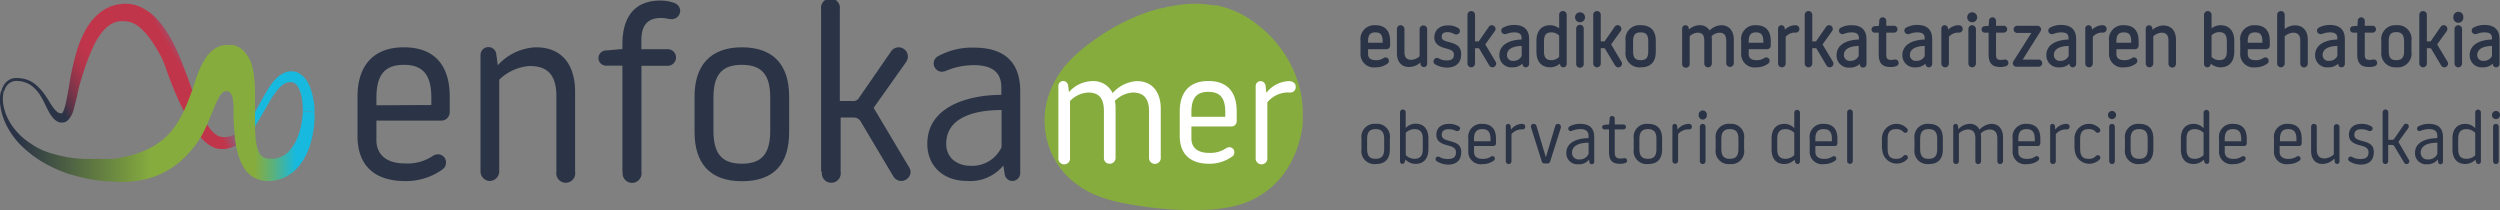 <svg xmlns="http://www.w3.org/2000/svg" xmlns:xlink="http://www.w3.org/1999/xlink" viewBox="0 0 400.62 33.72"><rect x="0" y="0" width="400.62" height="33.72" fill="#808080" stroke="none"/><defs><style>.cls-1,.cls-4{fill:#2b3446;}.cls-2{fill:#86ac3e;}.cls-3{fill:#fff;}.cls-4{stroke:#2b3446;stroke-miterlimit:10;stroke-width:0.3px;}.cls-5{fill:url(#Degradado_sin_nombre_13);}.cls-6{fill:url(#Degradado_sin_nombre_14);}</style><linearGradient id="Degradado_sin_nombre_13" x1="6.44" y1="25.4" x2="43.86" y2="3.8" gradientUnits="userSpaceOnUse"><stop offset="0.16" stop-color="#2b3446"/><stop offset="0.19" stop-color="#563447"/><stop offset="0.23" stop-color="#7c3549"/><stop offset="0.27" stop-color="#9a354a"/><stop offset="0.3" stop-color="#b0354a"/><stop offset="0.34" stop-color="#bd354b"/><stop offset="0.37" stop-color="#c1354b"/><stop offset="0.62" stop-color="#c1354b"/><stop offset="0.76" stop-color="#17b9de"/></linearGradient><linearGradient id="Degradado_sin_nombre_14" y1="18.14" x2="50.41" y2="18.14" gradientUnits="userSpaceOnUse"><stop offset="0.06" stop-color="#2b3446"/><stop offset="0.48" stop-color="#86ac3e"/><stop offset="0.81" stop-color="#86ac3e"/><stop offset="0.87" stop-color="#5ab17e"/><stop offset="0.94" stop-color="#17b9de"/></linearGradient></defs><title>EnfokaMer_Ppal_SuperHorz</title><g id="Capa_2" data-name="Capa 2"><g id="Capa_2-2" data-name="Capa 2"><path class="cls-1" d="M57.29,21.83V15.47c0-4.82,2.43-7.89,7.43-7.89s7.35,3,7.35,7.89V18a1.36,1.36,0,0,1-1.4,1.33H60.32v3.11c0,2,1.22,3.75,4.59,3.75A7.32,7.32,0,0,0,69.34,25a1.49,1.49,0,0,1,.84-.27,1.28,1.28,0,0,1,1.29,1.37,1.33,1.33,0,0,1-.57,1.06,10.07,10.07,0,0,1-6,1.86C59.83,29,57.29,26.34,57.29,21.83Zm11.83-5V15.69c0-3.56-1.22-5.3-4.4-5.3s-4.4,1.74-4.4,5.3v1.18Z"/><path class="cls-1" d="M77,27.52V8.87a1.27,1.27,0,0,1,2.54-.11l.23,1.7a8.69,8.69,0,0,1,6.1-2.88c4.51,0,6.29,3.18,6.29,7.13V27.52a1.52,1.52,0,1,1-3,0V15.43c0-3.57-1.55-4.85-4.28-4.85A7.75,7.75,0,0,0,80,12.77V27.52A1.55,1.55,0,0,1,78.52,29,1.53,1.53,0,0,1,77,27.52Z"/><path class="cls-1" d="M99.74,27.52v-17H97.13a1.2,1.2,0,0,1-1.22-1.22,1.21,1.21,0,0,1,1.14-1.21l2.69-.23V7.09c0-4.44,2-7,6.1-7a6.38,6.38,0,0,1,2.28.41A1.36,1.36,0,0,1,109,1.74a1.36,1.36,0,0,1-1.36,1.33c-.5,0-1-.19-1.71-.19-2.43,0-3.15,1.52-3.15,3.56V7.88H107a1.33,1.33,0,0,1,0,2.66h-4.21v17a1.52,1.52,0,1,1-3,0Z"/><path class="cls-1" d="M111.3,21.15V15.47c0-4.86,2.43-7.89,7.58-7.89s7.58,2.92,7.58,7.89v5.68c0,5-2.31,7.89-7.58,7.89S111.3,26,111.3,21.15Zm12.13-.23V15.69c0-3.56-1.21-5.3-4.55-5.3s-4.55,1.74-4.55,5.3v5.23c0,3.57,1.22,5.31,4.55,5.31S123.43,24.49,123.43,20.92Z"/><path class="cls-1" d="M131.58,27.52v-26a1.52,1.52,0,1,1,3,0V16.19h2a1.08,1.08,0,0,0,1.14-.61l5-7.24a1.48,1.48,0,0,1,2.77.72,1.52,1.52,0,0,1-.34.95L140,17.28l5.61,9.41a1.58,1.58,0,0,1,.31.87A1.51,1.51,0,0,1,144.43,29a1.48,1.48,0,0,1-1.29-.76L138,19.6a1.29,1.29,0,0,0-1.29-.76h-2v8.68a1.52,1.52,0,1,1-3,0Z"/><path class="cls-1" d="M148.6,23.05c0-6.14,6.86-7.85,11.86-7.85V14c0-2-1-3.56-4.4-3.56a11.6,11.6,0,0,0-4.47.91,2.13,2.13,0,0,1-.64.15,1.35,1.35,0,0,1-1.33-1.33A1.32,1.32,0,0,1,150.34,9a11.28,11.28,0,0,1,5.72-1.37c5.08,0,7.43,2.5,7.43,7V27.78A1.27,1.27,0,0,1,162.21,29,1.25,1.25,0,0,1,161,27.9l-.22-1.37A6.88,6.88,0,0,1,155,29C151,29,148.6,26.46,148.6,23.05Zm11.9.53V17.63c-4.09,0-8.87,1.06-8.87,5.42,0,2.27,1.78,3.52,3.9,3.52A5.2,5.2,0,0,0,160.5,23.58Z"/><path class="cls-2" d="M186.21,33.44a63.77,63.77,0,0,1-6.77-1c-.56-.13-1.13-.26-1.7-.43s-1.13-.35-1.69-.57a15.29,15.29,0,0,1-1.66-.74,13.83,13.83,0,0,1-1.6-1,12.85,12.85,0,0,1-1.48-1.19,12.6,12.6,0,0,1-3.16-4.83,12.87,12.87,0,0,1-.74-3.82,12.67,12.67,0,0,1,.06-2,13.16,13.16,0,0,1,.37-1.91,14.75,14.75,0,0,1,3.78-6.43,23.7,23.7,0,0,1,2.69-2.35c.93-.71,1.89-1.37,2.88-2a32.45,32.45,0,0,1,6.23-3.06c.55-.19,1.11-.38,1.67-.54l.84-.24.22,0,.23-.06.44-.1.42-.1.43-.08.44-.08.43-.07L189,.77l.45-.05.9-.08A17.38,17.38,0,0,1,194,.78l.46.07.24,0,.24,0,.41.09.51.13.42.12.23.08.23.07c.3.1.59.21.89.33a15.77,15.77,0,0,1,1.71.82l.82.49.77.53a20.19,20.19,0,0,1,2.83,2.48,18.53,18.53,0,0,1,4,6.46,16.4,16.4,0,0,1,.9,3.78,15.93,15.93,0,0,1,.11,1.95c0,.33,0,.65,0,1,0,.17,0,.32,0,.49l-.05.52-.14.91c-.06.31-.14.64-.21.95,0,.16-.08.32-.12.48l-.13.47-.07.24-.08.22-.16.45c0,.15-.1.29-.17.46s-.06.16-.09.23l-.1.22c-.13.3-.26.59-.4.88a14.22,14.22,0,0,1-1,1.68,12.89,12.89,0,0,1-2.63,2.88,13.85,13.85,0,0,1-3.27,2,16.93,16.93,0,0,1-3.53,1c-.59.11-1.18.19-1.77.25s-1.17.09-1.75.11A51.92,51.92,0,0,1,186.21,33.44Z"/><path class="cls-3" d="M169.6,25.3V13.78a.79.79,0,0,1,.77-.8.8.8,0,0,1,.79.71l.14,1.07A5.08,5.08,0,0,1,175,13a3.4,3.4,0,0,1,3.3,1.92A5.58,5.58,0,0,1,182.17,13c2.69,0,3.84,2,3.84,4.41V25.3a.94.94,0,0,1-1.88.05V17.83c0-2.2-1-3-2.59-3a4.37,4.37,0,0,0-2.88,1.34,6.67,6.67,0,0,1,.11,1.22V25.3a.94.94,0,0,1-.93.94.9.9,0,0,1-.94-.89V17.83c0-2.2-.87-3-2.55-3a4.32,4.32,0,0,0-2.88,1.36V25.3a.94.94,0,1,1-1.87,0Z"/><path class="cls-3" d="M189.05,21.79V17.85c0-3,1.5-4.87,4.59-4.87s4.54,1.83,4.54,4.87v1.6a.85.85,0,0,1-.87.82h-6.39v1.92c0,1.26.75,2.31,2.83,2.31a4.51,4.51,0,0,0,2.74-.75,1,1,0,0,1,.52-.16.79.79,0,0,1,.79.84.8.8,0,0,1-.35.66,6.23,6.23,0,0,1-3.7,1.15C190.62,26.24,189.05,24.57,189.05,21.79Zm7.3-3.07V18c0-2.21-.75-3.28-2.71-3.28s-2.72,1.07-2.72,3.28v.72Z"/><path class="cls-3" d="M201.22,25.3V13.76A.79.79,0,0,1,202,13a.82.82,0,0,1,.8.71l.14,1.17A4.72,4.72,0,0,1,206.54,13c.6,0,1.1.31,1.1.92a.87.87,0,0,1-.87.91,4.31,4.31,0,0,0-3.68,1.57V25.3a.94.94,0,1,1-1.87,0Z"/><path class="cls-4" d="M218.17,8.47V6.56a2.08,2.08,0,0,1,2.23-2.37c1.53,0,2.21.89,2.21,2.37v.77a.41.41,0,0,1-.42.4h-3.11v.94c0,.61.36,1.12,1.37,1.12a2.23,2.23,0,0,0,1.34-.36.41.41,0,0,1,.25-.08.38.38,0,0,1,.38.41.39.39,0,0,1-.17.32,3,3,0,0,1-1.8.56A2,2,0,0,1,218.17,8.47ZM221.72,7V6.63c0-1.07-.37-1.59-1.32-1.59s-1.32.52-1.32,1.59V7Z"/><path class="cls-4" d="M224,8.49V4.62a.45.45,0,0,1,.45-.43.47.47,0,0,1,.46.46V8.28c0,1.07.47,1.46,1.29,1.46a2.34,2.34,0,0,0,1.44-.66V4.62a.46.46,0,0,1,.91,0v5.6a.38.38,0,0,1-.76,0l-.07-.51a2.62,2.62,0,0,1-1.83.87C224.56,10.64,224,9.68,224,8.49Z"/><path class="cls-4" d="M230.07,10.19a.41.41,0,0,1,.19-.76.71.71,0,0,1,.31.1,2.42,2.42,0,0,0,1.29.3c1,0,1.27-.46,1.27-1.1s-.5-.87-1.27-1.08S230,7.14,230,6s.85-1.78,2-1.78a2.9,2.9,0,0,1,1.56.38.39.39,0,0,1,.24.36.4.4,0,0,1-.41.4.54.54,0,0,1-.19,0A2.59,2.59,0,0,0,232,5c-.66,0-1.12.23-1.12.9s.6.8,1.32,1c1,.27,1.8.55,1.8,1.78s-.7,2-2.13,2A3.65,3.65,0,0,1,230.07,10.19Z"/><path class="cls-4" d="M235.31,10.18V2.37a.45.45,0,0,1,.45-.45.46.46,0,0,1,.46.45V6.78h.61a.32.32,0,0,0,.34-.19l1.51-2.17a.44.44,0,0,1,.38-.23.46.46,0,0,1,.45.45.44.44,0,0,1-.11.28l-1.57,2.19,1.69,2.82a.45.45,0,0,1,.09.26.46.46,0,0,1-.45.45.44.44,0,0,1-.38-.23L237.22,7.8a.39.39,0,0,0-.39-.23h-.61v2.61a.47.47,0,0,1-.46.46A.46.46,0,0,1,235.31,10.18Z"/><path class="cls-4" d="M240.42,8.84c0-1.85,2.06-2.36,3.56-2.36V6.1c0-.61-.31-1.06-1.32-1.06a3.48,3.48,0,0,0-1.34.27.71.71,0,0,1-.2,0,.41.41,0,0,1-.4-.4.4.4,0,0,1,.22-.35,3.48,3.48,0,0,1,1.72-.41c1.52,0,2.23.75,2.23,2.11v4a.39.39,0,0,1-.39.38.37.37,0,0,1-.37-.35l-.07-.41a2.06,2.06,0,0,1-1.71.76A1.76,1.76,0,0,1,240.42,8.84ZM244,9V7.21c-1.23,0-2.66.32-2.66,1.63A1.06,1.06,0,0,0,242.5,9.9,1.56,1.56,0,0,0,244,9Z"/><path class="cls-4" d="M246.36,8.27V6.56c0-1.49.71-2.37,2.07-2.37a2.21,2.21,0,0,1,1.57.7V2.35a.43.43,0,0,1,.45-.43.45.45,0,0,1,.46.43v7.91a.39.39,0,0,1-.38.38.38.38,0,0,1-.38-.3l-.13-.4a2.26,2.26,0,0,1-1.59.7C247.07,10.64,246.36,9.76,246.36,8.27Zm3.64.92V5.64a1.93,1.93,0,0,0-1.37-.6c-1,0-1.36.52-1.36,1.59V8.2c0,1.07.37,1.59,1.36,1.59A1.93,1.93,0,0,0,250,9.19Z"/><path class="cls-4" d="M252.55,2.77a.65.65,0,1,1,.65.65A.64.64,0,0,1,252.55,2.77Zm.18,7.41V4.65a.46.46,0,1,1,.91,0v5.53a.46.46,0,1,1-.91,0Z"/><path class="cls-4" d="M255.46,10.18V2.37a.46.46,0,0,1,.46-.45.45.45,0,0,1,.45.45V6.78H257a.32.32,0,0,0,.34-.19l1.5-2.17a.44.44,0,0,1,.83.22.43.43,0,0,1-.1.28L258,7.11l1.68,2.82a.44.44,0,0,1-.35.71.46.46,0,0,1-.39-.23L257.37,7.8a.38.38,0,0,0-.38-.23h-.62v2.61a.46.46,0,0,1-.45.46A.47.47,0,0,1,255.46,10.18Z"/><path class="cls-4" d="M260.64,8.27V6.56a2.09,2.09,0,0,1,2.28-2.37c1.58,0,2.27.88,2.27,2.37V8.27c0,1.49-.69,2.37-2.27,2.37A2.1,2.1,0,0,1,260.64,8.27Zm3.64-.07V6.63c0-1.07-.36-1.59-1.36-1.59s-1.37.52-1.37,1.59V8.2c0,1.07.36,1.59,1.37,1.59S264.28,9.27,264.28,8.2Z"/><path class="cls-4" d="M269.71,10.18V4.58a.38.38,0,0,1,.38-.39.39.39,0,0,1,.38.34l.07.53a2.44,2.44,0,0,1,1.79-.87,1.64,1.64,0,0,1,1.6.94,2.69,2.69,0,0,1,1.89-.94c1.31,0,1.87,1,1.87,2.14v3.85a.46.46,0,0,1-.91,0V6.55c0-1.07-.49-1.46-1.26-1.46a2.1,2.1,0,0,0-1.4.65,3.7,3.7,0,0,1,.05.59v3.85a.46.46,0,0,1-.45.46.45.45,0,0,1-.46-.44V6.55c0-1.07-.42-1.46-1.24-1.46a2.09,2.09,0,0,0-1.4.66v4.43a.46.46,0,1,1-.91,0Z"/><path class="cls-4" d="M279.17,8.47V6.56a2.08,2.08,0,0,1,2.23-2.37c1.54,0,2.21.89,2.21,2.37v.77a.41.41,0,0,1-.42.4h-3.11v.94c0,.61.36,1.12,1.38,1.12a2.21,2.21,0,0,0,1.33-.36.41.41,0,0,1,.25-.08.38.38,0,0,1,.38.41.39.39,0,0,1-.17.32,3,3,0,0,1-1.79.56A2,2,0,0,1,279.17,8.47ZM282.72,7V6.63c0-1.07-.37-1.59-1.32-1.59s-1.32.52-1.32,1.59V7Z"/><path class="cls-4" d="M285.08,10.18V4.57a.39.39,0,0,1,.38-.38.4.4,0,0,1,.39.34l.07.57a2.29,2.29,0,0,1,1.75-.91c.3,0,.53.15.53.45a.43.43,0,0,1-.42.44,2.09,2.09,0,0,0-1.78.76v4.34a.46.46,0,1,1-.92,0Z"/><path class="cls-4" d="M289.35,10.18V2.37a.46.46,0,0,1,.46-.45.45.45,0,0,1,.45.45V6.78h.62a.32.32,0,0,0,.34-.19l1.5-2.17a.44.44,0,0,1,.83.22.43.43,0,0,1-.1.28l-1.57,2.19,1.69,2.82a.54.54,0,0,1,.09.26.46.46,0,0,1-.45.45.47.47,0,0,1-.39-.23L291.27,7.8a.4.4,0,0,0-.39-.23h-.62v2.61a.46.46,0,0,1-.45.46A.47.47,0,0,1,289.35,10.18Z"/><path class="cls-4" d="M294.46,8.84c0-1.85,2.06-2.36,3.57-2.36V6.1c0-.61-.31-1.06-1.32-1.06a3.53,3.53,0,0,0-1.35.27.58.58,0,0,1-.19,0A.4.4,0,0,1,295,4.6a3.45,3.45,0,0,1,1.72-.41c1.52,0,2.23.75,2.23,2.11v4a.39.39,0,0,1-.39.38.38.38,0,0,1-.38-.35l-.06-.41a2.06,2.06,0,0,1-1.71.76A1.77,1.77,0,0,1,294.46,8.84ZM298,9V7.21c-1.23,0-2.67.32-2.67,1.63a1.07,1.07,0,0,0,1.18,1.06A1.57,1.57,0,0,0,298,9Z"/><path class="cls-4" d="M301.21,8.63V5.08h-.78a.35.35,0,0,1-.37-.36.36.36,0,0,1,.36-.37l.82-.07.06-.94c0-.25.16-.41.41-.41a.41.41,0,0,1,.41.44v.91h1.4a.4.4,0,0,1,0,.8h-1.4V8.75c0,.67.2,1,.95,1a6.37,6.37,0,0,0,.64-.07.39.39,0,0,1,.39.4.37.37,0,0,1-.24.36,2.26,2.26,0,0,1-.91.15C301.65,10.58,301.21,10,301.21,8.63Z"/><path class="cls-4" d="M305,8.84c0-1.85,2.06-2.36,3.57-2.36V6.1c0-.61-.31-1.06-1.32-1.06a3.53,3.53,0,0,0-1.35.27.58.58,0,0,1-.19,0,.4.4,0,0,1-.18-.75,3.45,3.45,0,0,1,1.72-.41c1.52,0,2.23.75,2.23,2.11v4a.39.39,0,0,1-.39.38.37.37,0,0,1-.37-.35l-.07-.41a2.06,2.06,0,0,1-1.71.76A1.77,1.77,0,0,1,305,8.84Zm3.58.16V7.21c-1.23,0-2.67.32-2.67,1.63A1.07,1.07,0,0,0,307.1,9.9,1.56,1.56,0,0,0,308.59,9Z"/><path class="cls-4" d="M311.25,10.18V4.57a.38.38,0,0,1,.38-.38.39.39,0,0,1,.38.34l.07.57a2.31,2.31,0,0,1,1.75-.91c.3,0,.54.15.54.45a.43.43,0,0,1-.42.44,2.09,2.09,0,0,0-1.79.76v4.34a.46.46,0,0,1-.45.46A.47.47,0,0,1,311.25,10.18Z"/><path class="cls-4" d="M315.39,2.77a.65.65,0,1,1,.65.65A.64.64,0,0,1,315.39,2.77Zm.19,7.41V4.65a.46.46,0,0,1,.45-.46.47.47,0,0,1,.46.46v5.53a.47.47,0,0,1-.46.46A.46.46,0,0,1,315.58,10.18Z"/><path class="cls-4" d="M318.82,8.63V5.08H318a.37.37,0,0,1,0-.73l.82-.07.07-.94a.39.39,0,0,1,.41-.41.41.41,0,0,1,.41.44v.91h1.4a.4.4,0,0,1,.39.4.41.41,0,0,1-.39.4h-1.4V8.75c0,.67.19,1,.94,1a5.7,5.7,0,0,0,.64-.07.39.39,0,0,1,.4.4.37.37,0,0,1-.24.36,2.29,2.29,0,0,1-.91.15C319.25,10.58,318.82,10,318.82,8.63Z"/><path class="cls-4" d="M322.7,10.12a.43.43,0,0,1,.09-.26l3-4.73h-2.56a.43.43,0,0,1-.4-.43.43.43,0,0,1,.4-.42h3.3a.43.43,0,0,1,.4.42.43.43,0,0,1-.07.23l-3,4.77h2.83a.42.42,0,0,1,0,.84h-3.53A.42.42,0,0,1,322.7,10.12Z"/><path class="cls-4" d="M328.07,8.84c0-1.85,2.06-2.36,3.56-2.36V6.1c0-.61-.3-1.06-1.32-1.06a3.52,3.52,0,0,0-1.34.27.72.72,0,0,1-.19,0,.4.4,0,0,1-.4-.4.41.41,0,0,1,.21-.35,3.48,3.48,0,0,1,1.72-.41c1.53,0,2.24.75,2.24,2.11v4a.4.4,0,0,1-.39.38.38.38,0,0,1-.38-.35l-.07-.41a2,2,0,0,1-1.7.76A1.77,1.77,0,0,1,328.07,8.84Zm3.58.16V7.21c-1.23,0-2.67.32-2.67,1.63a1.07,1.07,0,0,0,1.18,1.06A1.57,1.57,0,0,0,331.65,9Z"/><path class="cls-4" d="M334.31,10.18V4.57a.38.38,0,0,1,.37-.38.39.39,0,0,1,.39.34l.07.57a2.31,2.31,0,0,1,1.75-.91c.3,0,.54.15.54.45a.43.43,0,0,1-.42.44,2.09,2.09,0,0,0-1.79.76v4.34a.47.47,0,0,1-.46.46A.46.46,0,0,1,334.31,10.18Z"/><path class="cls-4" d="M338.12,8.47V6.56a2.08,2.08,0,0,1,2.23-2.37c1.54,0,2.21.89,2.21,2.37v.77a.41.41,0,0,1-.42.4H339v.94c0,.61.37,1.12,1.38,1.12a2.17,2.17,0,0,0,1.33-.36.41.41,0,0,1,.25-.08.38.38,0,0,1,.39.41.41.41,0,0,1-.17.32,3,3,0,0,1-1.8.56A2,2,0,0,1,338.12,8.47ZM341.67,7V6.63c0-1.07-.36-1.59-1.32-1.59S339,5.56,339,6.63V7Z"/><path class="cls-4" d="M344,10.18V4.58a.38.38,0,0,1,.76,0l.07.52a2.58,2.58,0,0,1,1.83-.87c1.36,0,1.89,1,1.89,2.14v3.85a.46.46,0,0,1-.45.46.47.47,0,0,1-.46-.46V6.55c0-1.07-.47-1.46-1.28-1.46a2.37,2.37,0,0,0-1.45.66v4.43a.47.47,0,0,1-.46.46A.46.46,0,0,1,344,10.18Z"/><path class="cls-4" d="M353.34,10.26V2.37a.45.45,0,0,1,.45-.45.46.46,0,0,1,.46.45V4.89a2.19,2.19,0,0,1,1.57-.7c1.35,0,2.07.88,2.07,2.37V8.27c0,1.49-.72,2.37-2.07,2.37a2.22,2.22,0,0,1-1.59-.7l-.14.4a.39.39,0,0,1-.38.3A.38.38,0,0,1,353.34,10.26ZM357,8.2V6.63C357,5.56,356.6,5,355.61,5a1.93,1.93,0,0,0-1.36.6V9.19a1.93,1.93,0,0,0,1.36.6C356.6,9.79,357,9.27,357,8.2Z"/><path class="cls-4" d="M359.14,8.47V6.56a2.08,2.08,0,0,1,2.23-2.37c1.54,0,2.21.89,2.21,2.37v.77a.41.41,0,0,1-.42.4h-3.11v.94c0,.61.37,1.12,1.38,1.12a2.17,2.17,0,0,0,1.33-.36.41.41,0,0,1,.25-.08.38.38,0,0,1,.39.41.41.41,0,0,1-.17.32,3,3,0,0,1-1.8.56A2,2,0,0,1,359.14,8.47ZM362.69,7V6.63c0-1.07-.36-1.59-1.32-1.59s-1.32.52-1.32,1.59V7Z"/><path class="cls-4" d="M365.06,10.18V2.37a.45.45,0,0,1,.45-.45.46.46,0,0,1,.46.45V5a2.53,2.53,0,0,1,1.79-.79c1.36,0,1.91,1,1.91,2.14v3.85a.47.47,0,0,1-.46.46.46.46,0,0,1-.45-.46V6.55c0-1.07-.48-1.46-1.31-1.46a2.37,2.37,0,0,0-1.48.66v4.42a.47.47,0,0,1-.46.47A.46.46,0,0,1,365.06,10.18Z"/><path class="cls-4" d="M371.14,8.84c0-1.85,2.06-2.36,3.56-2.36V6.1c0-.61-.31-1.06-1.32-1.06a3.48,3.48,0,0,0-1.34.27.71.71,0,0,1-.2,0,.41.41,0,0,1-.4-.4.4.4,0,0,1,.22-.35,3.48,3.48,0,0,1,1.72-.41c1.52,0,2.23.75,2.23,2.11v4a.39.39,0,0,1-.39.38.37.37,0,0,1-.37-.35l-.07-.41a2.06,2.06,0,0,1-1.71.76A1.76,1.76,0,0,1,371.14,8.84Zm3.57.16V7.21c-1.23,0-2.66.32-2.66,1.63a1.06,1.06,0,0,0,1.17,1.06A1.56,1.56,0,0,0,374.71,9Z"/><path class="cls-4" d="M377.89,8.63V5.08h-.79a.35.35,0,0,1-.36-.36.35.35,0,0,1,.35-.37l.82-.07.07-.94a.39.39,0,0,1,.41-.41.41.41,0,0,1,.41.44v.91h1.4a.4.4,0,0,1,0,.8h-1.4V8.75c0,.67.19,1,.94,1a5.7,5.7,0,0,0,.64-.07.39.39,0,0,1,.4.4.38.38,0,0,1-.24.36,2.32,2.32,0,0,1-.91.15C378.32,10.58,377.89,10,377.89,8.63Z"/><path class="cls-4" d="M381.75,8.27V6.56A2.09,2.09,0,0,1,384,4.19a2.07,2.07,0,0,1,2.28,2.37V8.27A2.07,2.07,0,0,1,384,10.64,2.1,2.1,0,0,1,381.75,8.27Zm3.65-.07V6.63C385.4,5.56,385,5,384,5s-1.36.52-1.36,1.59V8.2c0,1.07.36,1.59,1.36,1.59S385.4,9.27,385.4,8.2Z"/><path class="cls-4" d="M387.84,10.18V2.37a.46.46,0,0,1,.46-.45.45.45,0,0,1,.45.45V6.78h.62a.32.32,0,0,0,.34-.19l1.5-2.17a.44.44,0,0,1,.83.22.43.43,0,0,1-.1.28l-1.57,2.19,1.69,2.82a.54.54,0,0,1,.09.26.46.46,0,0,1-.45.45.44.44,0,0,1-.38-.23L389.76,7.8a.39.39,0,0,0-.39-.23h-.62v2.61a.46.46,0,0,1-.45.46A.47.47,0,0,1,387.84,10.18Z"/><path class="cls-4" d="M393.3,2.77a.65.65,0,1,1,1.29,0,.65.65,0,1,1-1.29,0Zm.18,7.41V4.65a.46.46,0,0,1,.45-.46.47.47,0,0,1,.46.46v5.53a.47.47,0,0,1-.46.46A.46.46,0,0,1,393.48,10.18Z"/><path class="cls-4" d="M395.91,8.84c0-1.85,2.06-2.36,3.57-2.36V6.1c0-.61-.31-1.06-1.32-1.06a3.53,3.53,0,0,0-1.35.27.65.65,0,0,1-.19,0,.4.4,0,0,1-.18-.75,3.42,3.42,0,0,1,1.72-.41c1.52,0,2.23.75,2.23,2.11v4a.39.39,0,0,1-.39.38.38.38,0,0,1-.38-.35l-.06-.41a2.06,2.06,0,0,1-1.71.76A1.77,1.77,0,0,1,395.91,8.84Zm3.58.16V7.21c-1.23,0-2.67.32-2.67,1.63A1.07,1.07,0,0,0,398,9.9,1.57,1.57,0,0,0,399.49,9Z"/><path class="cls-1" d="M218.17,23.92v-1.7a2.09,2.09,0,0,1,2.27-2.37,2.06,2.06,0,0,1,2.28,2.37v1.7c0,1.5-.69,2.37-2.28,2.37A2.09,2.09,0,0,1,218.17,23.92Zm3.64-.06V22.29c0-1.07-.36-1.6-1.37-1.6s-1.36.53-1.36,1.6v1.57c0,1.07.36,1.59,1.36,1.59S221.81,24.93,221.81,23.86Z"/><path class="cls-1" d="M224.35,25.92V18a.46.46,0,0,1,.45-.46.47.47,0,0,1,.46.46v2.51a2.16,2.16,0,0,1,1.57-.69c1.35,0,2.07.88,2.07,2.37v1.7c0,1.5-.72,2.37-2.07,2.37a2.26,2.26,0,0,1-1.6-.69l-.13.4a.39.39,0,0,1-.38.29A.38.38,0,0,1,224.35,25.92ZM228,23.86V22.29c0-1.07-.38-1.6-1.37-1.6a2,2,0,0,0-1.36.6v3.56a2,2,0,0,0,1.36.6C227.61,25.45,228,24.93,228,23.86Z"/><path class="cls-1" d="M230.25,25.85a.42.42,0,0,1-.2-.35.4.4,0,0,1,.4-.41.6.6,0,0,1,.3.1,2.51,2.51,0,0,0,1.29.29c1,0,1.28-.45,1.28-1.09s-.5-.88-1.28-1.08-1.87-.51-1.87-1.69.86-1.77,2-1.77a2.93,2.93,0,0,1,1.56.38.38.38,0,0,1,.24.36.41.41,0,0,1-.41.4.42.42,0,0,1-.2,0,2.67,2.67,0,0,0-1.19-.28c-.66,0-1.13.23-1.13.9s.6.79,1.32,1c1,.27,1.8.54,1.8,1.77s-.69,2-2.13,2A3.67,3.67,0,0,1,230.25,25.85Z"/><path class="cls-1" d="M235.29,24.13V22.22a2.09,2.09,0,0,1,2.24-2.37c1.53,0,2.2.89,2.2,2.37V23a.41.41,0,0,1-.42.4h-3.1v.93c0,.62.36,1.13,1.37,1.13a2.24,2.24,0,0,0,1.33-.36.43.43,0,0,1,.25-.08.38.38,0,0,1,.39.41.4.4,0,0,1-.17.31,3,3,0,0,1-1.8.56A2,2,0,0,1,235.29,24.13Zm3.56-1.49v-.35c0-1.07-.37-1.6-1.32-1.6s-1.32.53-1.32,1.6v.35Z"/><path class="cls-1" d="M241.3,25.84V20.23a.39.39,0,0,1,.38-.38.41.41,0,0,1,.39.34l.07.57a2.26,2.26,0,0,1,1.75-.91c.29,0,.53.15.53.44a.43.43,0,0,1-.42.45,2.11,2.11,0,0,0-1.79.76v4.34a.45.45,0,0,1-.45.45A.46.46,0,0,1,241.3,25.84Z"/><path class="cls-1" d="M247.07,25.88l-1.7-5.38a.59.59,0,0,1-.05-.22.44.44,0,0,1,.45-.43.46.46,0,0,1,.46.38l1.47,4.9h.05l1.46-4.9a.47.47,0,0,1,.47-.38.44.44,0,0,1,.44.43.85.85,0,0,1,0,.22l-1.71,5.38a.45.45,0,0,1-.43.32h-.43A.47.47,0,0,1,247.07,25.88Z"/><path class="cls-1" d="M251,24.49c0-1.84,2.06-2.35,3.56-2.35v-.38c0-.61-.3-1.07-1.32-1.07a3.72,3.72,0,0,0-1.34.27.49.49,0,0,1-.19.05.4.4,0,0,1-.4-.4.39.39,0,0,1,.21-.35,3.37,3.37,0,0,1,1.72-.41c1.53,0,2.23.75,2.23,2.1v4a.38.38,0,0,1-.38.37.37.37,0,0,1-.38-.34l-.07-.41a2,2,0,0,1-1.7.75A1.76,1.76,0,0,1,251,24.49Zm3.57.16V22.87c-1.23,0-2.66.31-2.66,1.62a1.06,1.06,0,0,0,1.17,1.06A1.55,1.55,0,0,0,254.57,24.65Z"/><path class="cls-1" d="M257.84,24.29V20.74h-.79a.37.37,0,0,1,0-.73l.82-.07.07-.94a.39.39,0,0,1,.41-.41.41.41,0,0,1,.41.44v.91h1.4a.39.39,0,0,1,.39.4.4.4,0,0,1-.39.4h-1.4V24.4c0,.67.19,1,.95,1,.37,0,.46-.06.63-.06a.39.39,0,0,1,.4.39.37.37,0,0,1-.24.37,2.48,2.48,0,0,1-.91.15C258.27,26.24,257.84,25.64,257.84,24.29Z"/><path class="cls-1" d="M261.8,23.92v-1.7a2.09,2.09,0,0,1,2.28-2.37c1.58,0,2.27.88,2.27,2.37v1.7c0,1.5-.69,2.37-2.27,2.37A2.09,2.09,0,0,1,261.8,23.92Zm3.64-.06V22.29c0-1.07-.36-1.6-1.36-1.6s-1.37.53-1.37,1.6v1.57c0,1.07.37,1.59,1.37,1.59S265.44,24.93,265.44,23.86Z"/><path class="cls-1" d="M268,25.84V20.23a.38.38,0,0,1,.38-.38.39.39,0,0,1,.38.34l.07.57a2.29,2.29,0,0,1,1.76-.91c.29,0,.53.15.53.44a.43.43,0,0,1-.42.45,2.09,2.09,0,0,0-1.79.76v4.34a.46.46,0,0,1-.91,0Z"/><path class="cls-1" d="M272.22,18.43a.65.65,0,1,1,1.29,0,.65.65,0,1,1-1.29,0Zm.18,7.41V20.3a.45.45,0,0,1,.45-.45.46.46,0,0,1,.46.45v5.54a.46.46,0,0,1-.46.45A.45.45,0,0,1,272.4,25.84Z"/><path class="cls-1" d="M274.93,23.92v-1.7a2.09,2.09,0,0,1,2.28-2.37,2.07,2.07,0,0,1,2.28,2.37v1.7a2.06,2.06,0,0,1-2.28,2.37A2.09,2.09,0,0,1,274.93,23.92Zm3.65-.06V22.29c0-1.07-.37-1.6-1.37-1.6s-1.37.53-1.37,1.6v1.57c0,1.07.37,1.59,1.37,1.59S278.58,24.93,278.58,23.86Z"/><path class="cls-1" d="M283.89,23.92v-1.7c0-1.49.72-2.37,2.07-2.37a2.16,2.16,0,0,1,1.57.69V18a.46.46,0,0,1,.91,0v7.91a.38.38,0,0,1-.37.37.39.39,0,0,1-.39-.29l-.12-.4a2.26,2.26,0,0,1-1.6.69C284.61,26.29,283.89,25.42,283.89,23.92Zm3.64.93V21.29a2,2,0,0,0-1.36-.6c-1,0-1.37.53-1.37,1.6v1.57c0,1.07.38,1.59,1.37,1.59A2,2,0,0,0,287.53,24.85Z"/><path class="cls-1" d="M290,24.13V22.22a2.08,2.08,0,0,1,2.23-2.37c1.54,0,2.21.89,2.21,2.37V23a.41.41,0,0,1-.42.4h-3.11v.93c0,.62.37,1.13,1.38,1.13a2.24,2.24,0,0,0,1.33-.36.43.43,0,0,1,.25-.08.38.38,0,0,1,.39.41.4.4,0,0,1-.17.31,3,3,0,0,1-1.8.56A2,2,0,0,1,290,24.13Zm3.56-1.49v-.35c0-1.07-.37-1.6-1.33-1.6s-1.32.53-1.32,1.6v.35Z"/><path class="cls-1" d="M296,25.84V18a.45.45,0,0,1,.46-.46.46.46,0,0,1,.45.46v7.81a.45.45,0,0,1-.45.45A.46.46,0,0,1,296,25.84Z"/><path class="cls-1" d="M301.58,23.92v-1.7a2.32,2.32,0,0,1,4.05-1.6.5.5,0,0,1,.09.27.4.4,0,0,1-.41.39.41.41,0,0,1-.33-.17,1.48,1.48,0,0,0-1.13-.42c-1,0-1.36.53-1.36,1.6v1.57c0,1.07.36,1.59,1.36,1.59A1.39,1.39,0,0,0,305,25a.42.42,0,0,1,.32-.16.4.4,0,0,1,.31.67,2.33,2.33,0,0,1-4-1.62Z"/><path class="cls-1" d="M306.79,23.92v-1.7a2.09,2.09,0,0,1,2.28-2.37c1.58,0,2.27.88,2.27,2.37v1.7c0,1.5-.69,2.37-2.27,2.37A2.09,2.09,0,0,1,306.79,23.92Zm3.64-.06V22.29c0-1.07-.36-1.6-1.36-1.6s-1.37.53-1.37,1.6v1.57c0,1.07.36,1.59,1.37,1.59S310.43,24.93,310.43,23.86Z"/><path class="cls-1" d="M313,25.84v-5.6a.38.38,0,0,1,.37-.39.39.39,0,0,1,.39.34l.07.52a2.47,2.47,0,0,1,1.79-.86,1.65,1.65,0,0,1,1.6.93,2.73,2.73,0,0,1,1.89-.93c1.31,0,1.87,1,1.87,2.14v3.85a.46.46,0,0,1-.46.45.44.44,0,0,1-.45-.43V22.21c0-1.07-.49-1.46-1.27-1.46a2.12,2.12,0,0,0-1.4.65,2.81,2.81,0,0,1,.06.59v3.85a.45.45,0,0,1-.45.45.44.44,0,0,1-.46-.43V22.21c0-1.07-.42-1.46-1.24-1.46a2.09,2.09,0,0,0-1.4.66v4.43a.46.46,0,0,1-.46.45A.45.45,0,0,1,313,25.84Z"/><path class="cls-1" d="M322.52,24.13V22.22a2.08,2.08,0,0,1,2.23-2.37c1.54,0,2.21.89,2.21,2.37V23a.41.41,0,0,1-.42.4h-3.11v.93c0,.62.36,1.13,1.38,1.13a2.29,2.29,0,0,0,1.33-.36.41.41,0,0,1,.25-.08.38.38,0,0,1,.38.41.37.37,0,0,1-.17.31,2.91,2.91,0,0,1-1.79.56A2,2,0,0,1,322.52,24.13Zm3.55-1.49v-.35c0-1.07-.37-1.6-1.32-1.6s-1.32.53-1.32,1.6v.35Z"/><path class="cls-1" d="M328.53,25.84V20.23a.38.38,0,0,1,.37-.38.39.39,0,0,1,.39.34l.07.57a2.26,2.26,0,0,1,1.75-.91c.3,0,.54.15.54.44a.43.43,0,0,1-.43.45,2.09,2.09,0,0,0-1.78.76v4.34a.46.46,0,0,1-.46.45A.45.45,0,0,1,328.53,25.84Z"/><path class="cls-1" d="M332.43,23.92v-1.7a2.32,2.32,0,0,1,4.05-1.6.5.5,0,0,1,.09.27.4.4,0,0,1-.41.39.41.41,0,0,1-.33-.17,1.45,1.45,0,0,0-1.12-.42c-1,0-1.37.53-1.37,1.6v1.57c0,1.07.36,1.59,1.37,1.59a1.38,1.38,0,0,0,1.13-.42.42.42,0,0,1,.32-.16.4.4,0,0,1,.31.67,2.33,2.33,0,0,1-4-1.62Z"/><path class="cls-1" d="M337.8,18.43a.65.65,0,1,1,.65.65A.63.63,0,0,1,337.8,18.43Zm.19,7.41V20.3a.45.45,0,0,1,.45-.45.46.46,0,0,1,.46.45v5.54a.46.46,0,0,1-.46.45A.45.45,0,0,1,338,25.84Z"/><path class="cls-1" d="M340.52,23.92v-1.7a2.09,2.09,0,0,1,2.28-2.37c1.58,0,2.27.88,2.27,2.37v1.7c0,1.5-.69,2.37-2.27,2.37A2.09,2.09,0,0,1,340.52,23.92Zm3.64-.06V22.29c0-1.07-.36-1.6-1.36-1.6s-1.37.53-1.37,1.6v1.57c0,1.07.37,1.59,1.37,1.59S344.16,24.93,344.16,23.86Z"/><path class="cls-1" d="M349.48,23.92v-1.7c0-1.49.72-2.37,2.07-2.37a2.18,2.18,0,0,1,1.57.69V18a.46.46,0,0,1,.91,0v7.91a.39.39,0,0,1-.76.08l-.13-.4a2.21,2.21,0,0,1-1.59.69C350.2,26.29,349.48,25.42,349.48,23.92Zm3.64.93V21.29a2,2,0,0,0-1.37-.6c-1,0-1.36.53-1.36,1.6v1.57c0,1.07.37,1.59,1.36,1.59A2,2,0,0,0,353.12,24.85Z"/><path class="cls-1" d="M355.6,24.13V22.22a2.08,2.08,0,0,1,2.23-2.37c1.54,0,2.21.89,2.21,2.37V23a.41.41,0,0,1-.42.4h-3.11v.93c0,.62.37,1.13,1.38,1.13a2.24,2.24,0,0,0,1.33-.36.41.41,0,0,1,.25-.08.38.38,0,0,1,.39.41.4.4,0,0,1-.17.31,3,3,0,0,1-1.8.56A2,2,0,0,1,355.6,24.13Zm3.55-1.49v-.35c0-1.07-.36-1.6-1.32-1.6s-1.32.53-1.32,1.6v.35Z"/><path class="cls-1" d="M364.4,24.13V22.22a2.08,2.08,0,0,1,2.23-2.37c1.54,0,2.21.89,2.21,2.37V23a.41.41,0,0,1-.42.4h-3.11v.93c0,.62.36,1.13,1.38,1.13a2.26,2.26,0,0,0,1.33-.36.41.41,0,0,1,.25-.08.38.38,0,0,1,.39.41.4.4,0,0,1-.17.31,3,3,0,0,1-1.8.56A2,2,0,0,1,364.4,24.13ZM368,22.64v-.35c0-1.07-.36-1.6-1.32-1.6s-1.32.53-1.32,1.6v.35Z"/><path class="cls-1" d="M370.35,24.15V20.28a.45.45,0,0,1,.46-.43.45.45,0,0,1,.45.45v3.64c0,1.07.47,1.45,1.29,1.45a2.29,2.29,0,0,0,1.44-.66V20.28a.46.46,0,0,1,.91,0v5.61a.38.38,0,0,1-.37.38.38.38,0,0,1-.39-.35l-.07-.51a2.62,2.62,0,0,1-1.83.86C370.89,26.29,370.35,25.34,370.35,24.15Z"/><path class="cls-1" d="M376.49,25.85a.41.41,0,0,1,.19-.76.63.63,0,0,1,.31.1,2.5,2.5,0,0,0,1.28.29c1,0,1.28-.45,1.28-1.09s-.5-.88-1.28-1.08-1.86-.51-1.86-1.69.85-1.77,2-1.77a2.93,2.93,0,0,1,1.56.38.38.38,0,0,1,.24.36.4.4,0,0,1-.41.4.42.42,0,0,1-.2,0,2.67,2.67,0,0,0-1.19-.28c-.66,0-1.13.23-1.13.9s.61.79,1.32,1c1,.27,1.8.54,1.8,1.77s-.69,2-2.13,2A3.59,3.59,0,0,1,376.49,25.85Z"/><path class="cls-1" d="M381.81,25.84V18a.47.47,0,0,1,.46-.46.46.46,0,0,1,.45.46v4.4h.62a.32.32,0,0,0,.34-.18l1.5-2.17a.45.45,0,0,1,.39-.23.45.45,0,0,1,.34.73l-1.57,2.18L386,25.59a.45.45,0,0,1,.09.26.44.44,0,0,1-.44.44.44.44,0,0,1-.39-.23l-1.56-2.6a.38.38,0,0,0-.38-.23h-.62v2.61a.45.45,0,0,1-.45.45A.46.46,0,0,1,381.81,25.84Z"/><path class="cls-1" d="M387,24.49c0-1.84,2.06-2.35,3.57-2.35v-.38c0-.61-.31-1.07-1.33-1.07a3.72,3.72,0,0,0-1.34.27.41.41,0,0,1-.19.05.4.4,0,0,1-.18-.75,3.33,3.33,0,0,1,1.71-.41c1.53,0,2.24.75,2.24,2.1v4a.38.38,0,0,1-.39.37.37.37,0,0,1-.38-.34l-.06-.41a2.09,2.09,0,0,1-1.71.75A1.76,1.76,0,0,1,387,24.49Zm3.58.16V22.87c-1.23,0-2.67.31-2.67,1.62a1.07,1.07,0,0,0,1.18,1.06A1.57,1.57,0,0,0,390.59,24.65Z"/><path class="cls-1" d="M393,23.92v-1.7c0-1.49.72-2.37,2.08-2.37a2.2,2.2,0,0,1,1.57.69V18a.44.44,0,0,1,.45-.44.45.45,0,0,1,.46.44v7.91a.38.38,0,0,1-.38.37.39.39,0,0,1-.39-.29l-.12-.4a2.25,2.25,0,0,1-1.59.69C393.76,26.29,393,25.42,393,23.92Zm3.65.93V21.29a2,2,0,0,0-1.37-.6c-1,0-1.36.53-1.36,1.6v1.57c0,1.07.37,1.59,1.36,1.59A2,2,0,0,0,396.69,24.85Z"/><path class="cls-1" d="M399.33,18.43a.65.65,0,1,1,.65.65A.63.63,0,0,1,399.33,18.43Zm.18,7.41V20.3a.45.45,0,0,1,.45-.45.46.46,0,0,1,.46.45v5.54a.46.46,0,0,1-.46.45A.45.45,0,0,1,399.51,25.84Z"/><path class="cls-5" d="M50.4,18c0-.24,0-.47,0-.7a12.86,12.86,0,0,0-.22-1.62,10.09,10.09,0,0,0-.45-1.58,5.85,5.85,0,0,0-.8-1.47c-.08-.12-.18-.22-.27-.33L48.3,12a2.89,2.89,0,0,0-.72-.42,2.69,2.69,0,0,0-.79-.15h-.18l-.18,0a1.93,1.93,0,0,0-.36.06,3.65,3.65,0,0,0-1.32.66,6,6,0,0,0-1,1,10.87,10.87,0,0,0-.83,1.18c-.5.8-.94,1.63-1.38,2.43-.22.4-.44.79-.67,1.17v0c-.23.38-.47.76-.71,1.12s-.5.7-.76,1a9.79,9.79,0,0,1-.84.86,5.44,5.44,0,0,1-.93.63,4,4,0,0,1-1,.35,3,3,0,0,1-.51.07h-.51a2,2,0,0,1-.86-.29,4.87,4.87,0,0,1-1.47-1.62L33.17,20a9.61,9.61,0,0,1-.52-.95c-.19-.39-.38-.79-.55-1.21-.35-.82-.68-1.69-1-2.56l-.3-.85c-.54-1.49-1.07-3-1.69-4.53-.36-.9-.75-1.81-1.2-2.7-.22-.44-.45-.88-.71-1.32-.12-.22-.25-.44-.39-.65s-.27-.43-.42-.64-.3-.41-.46-.62-.32-.4-.49-.6a11.54,11.54,0,0,0-1.11-1.1c-.2-.16-.41-.32-.63-.47s-.44-.29-.67-.42A6.7,6.7,0,0,0,21.57.78,6,6,0,0,0,20.06.6c-.25,0-.49,0-.73.05s-.49.07-.74.12a6.28,6.28,0,0,0-1.44.53,6.66,6.66,0,0,0-1.33.88,8.27,8.27,0,0,0-1.13,1.16,11.71,11.71,0,0,0-.91,1.34,14.72,14.72,0,0,0-.72,1.43q-.32.73-.57,1.47a40.51,40.51,0,0,0-1.37,5.88c-.17,1-.32,1.92-.52,2.82a9.26,9.26,0,0,1-.33,1.24,2.46,2.46,0,0,1-.2.45,1.05,1.05,0,0,1-.07.11s-.05.06-.08.07H9.83l-.19,0A1.39,1.39,0,0,1,9.26,18a3.49,3.49,0,0,1-.78-.83l-.38-.55L7.73,16l-.38-.58c-.13-.19-.26-.38-.4-.56a8.17,8.17,0,0,0-.91-1A5.32,5.32,0,0,0,5,13.07a4.61,4.61,0,0,0-1.17-.44,5.47,5.47,0,0,0-1.21-.13,2.23,2.23,0,0,0-1.23.34,2.54,2.54,0,0,0-.53.46,3.4,3.4,0,0,0-.64,1.28l.44.06a3.43,3.43,0,0,1,.16-.45,2.2,2.2,0,0,1,.75-.91,1.89,1.89,0,0,1,1-.31,4.23,4.23,0,0,1,2.21.58,4.54,4.54,0,0,1,.93.78,6.28,6.28,0,0,1,.77,1c.11.18.22.38.33.57s.21.4.31.61l.31.63c.1.21.21.42.33.64a5.08,5.08,0,0,0,.86,1.25,2.48,2.48,0,0,0,.67.48,1.79,1.79,0,0,0,.39.13l.2,0h.25a1.18,1.18,0,0,0,.52-.2,1.9,1.9,0,0,0,.39-.35,4.21,4.21,0,0,0,.48-.74,3.81,3.81,0,0,0,.28-.73c0-.18.13-.54.18-.72l.36-1.48c.08-.34.21-1.05.3-1.39.25-1,.95-3.18,1.26-4s.64-1.68,1-2.45a12.48,12.48,0,0,1,1.2-2.08,7.05,7.05,0,0,1,.68-.82,5.12,5.12,0,0,1,.73-.62,3.74,3.74,0,0,1,.78-.43,3.49,3.49,0,0,1,.84-.23l.43,0H20a2.68,2.68,0,0,1,.42.05l.41.08a4.34,4.34,0,0,1,1.55.85c.13.1.25.21.38.33l.36.37a10.23,10.23,0,0,1,.72.86A20.17,20.17,0,0,1,25.21,8c.22.37.64,1.13.64,1.13s.47,1.05.62,1.47a58.81,58.81,0,0,0,2.46,6.15l.53,1c.26.5.53,1,.82,1.49a18.93,18.93,0,0,0,1.61,2.43l.26.32a9,9,0,0,0,.75.76,5.12,5.12,0,0,0,1.23.83,3.45,3.45,0,0,0,1.44.3h.33l.34-.05a3.81,3.81,0,0,0,.65-.15,4.66,4.66,0,0,0,.93-.38l.32-.18a4.49,4.49,0,0,0,.57-.4,5.72,5.72,0,0,0,.53-.45,10.57,10.57,0,0,0,1-1.05c.23-.28.44-.58.65-.89L41,20c.26-.4.51-.8.74-1.2s.47-.81.7-1.21.45-.8.68-1.18c.11-.2.23-.39.34-.58l.36-.55a10,10,0,0,1,.75-1,4.4,4.4,0,0,1,.83-.75,2.14,2.14,0,0,1,.88-.36,1.6,1.6,0,0,1,.23,0h.22a1.2,1.2,0,0,1,.37.1,1.73,1.73,0,0,1,.62.59,4.2,4.2,0,0,1,.45,1,7.62,7.62,0,0,1,.26,1.21,11.07,11.07,0,0,1,.08,1.3v.36C49.15,17.81,49.78,17.88,50.4,18Z"/><path class="cls-6" d="M50.4,18c-.62-.08-1.25-.15-1.87-.21A14,14,0,0,1,48.28,20a11.13,11.13,0,0,1-.76,2.39,6.69,6.69,0,0,1-1.23,1.86,4,4,0,0,1-1.58,1,3.35,3.35,0,0,1-.89.18,3.49,3.49,0,0,1-.46,0,3,3,0,0,1-.44,0,2.34,2.34,0,0,1-.72-.24,1.24,1.24,0,0,1-.26-.19,1.7,1.7,0,0,1-.22-.24,1.41,1.41,0,0,1-.19-.3,2.7,2.7,0,0,1-.17-.38,5.67,5.67,0,0,1-.26-1,10.19,10.19,0,0,1-.17-1.2c0-.42-.06-.85-.07-1.3,0-.1,0-.2,0-.31,0-.74,0-1.51,0-2.31v-.19c0-1,0-2,0-3,0-.52,0-1.21-.08-1.77a13.24,13.24,0,0,0-.23-1.77,8.31,8.31,0,0,0-.25-1,6.55,6.55,0,0,0-.44-1L39.7,9l-.17-.27a4.83,4.83,0,0,0-.41-.49,3.63,3.63,0,0,0-1-.76,3.89,3.89,0,0,0-.53-.21l-.26-.06-.13,0-.13,0-.24,0h-.24l-.49,0a3.41,3.41,0,0,0-1,.25,4,4,0,0,0-1,.57,5,5,0,0,0-.77.76,6.67,6.67,0,0,0-.57.81,13,13,0,0,0-.8,1.57c-.43,1-.75,2.08-1.07,3,0,.13-.09.26-.13.38l-.33.91c-.16.42-.32.83-.48,1.22s-.35.81-.53,1.2-.34.69-.52,1-.39.67-.6,1c-.1.16-.21.31-.32.46l-.33.44a10.92,10.92,0,0,1-3.24,2.75,16.27,16.27,0,0,1-4,1.51l-1.08.23c-.37.08-.73.14-1.11.2l-.28,0-.28,0-.28,0-.28,0-.57,0-.57,0q-1.14,0-2.28,0a21.71,21.71,0,0,1-2.27-.19,17.42,17.42,0,0,1-2.24-.45A14.52,14.52,0,0,1,7,24.14a11.43,11.43,0,0,1-1.06-.51,10.66,10.66,0,0,1-1-.62,11.05,11.05,0,0,1-1-.72A9.08,9.08,0,0,1,3,21.44a10,10,0,0,1-1.54-2.06,8,8,0,0,1-.91-2.53,5.4,5.4,0,0,1-.08-.69,4.64,4.64,0,0,1,.14-1.52l-.44-.06a4.62,4.62,0,0,0-.16.84A7.29,7.29,0,0,0,.06,17a10,10,0,0,0,.87,2.85,12.57,12.57,0,0,0,1.51,2.41c.29.36.59.7.9,1s.64.63,1,.92a17.39,17.39,0,0,0,2.11,1.56A21.44,21.44,0,0,0,11,27.86a27.27,27.27,0,0,0,4.83,1.06l1.22.13.31,0,.31,0,.62.06a19.11,19.11,0,0,0,2.51,0,15,15,0,0,0,2.55-.4,13.85,13.85,0,0,0,2.55-.9,13.59,13.59,0,0,0,1.24-.67,13.4,13.4,0,0,0,1.2-.82,14,14,0,0,0,2.19-2.11A14.73,14.73,0,0,0,31.5,23c.23-.33.45-.68.65-1l.18-.32c.31-.55.58-1.11.84-1.68.17-.39.33-.78.49-1.17s.5-1.2.69-1.67.54-1.2.7-1.51a2.58,2.58,0,0,1,.64-.81.82.82,0,0,1,.61-.23A.91.91,0,0,1,37,15a2,2,0,0,1,.3.85,10.84,10.84,0,0,1,.13,2c0,1,0,2,.12,3.06l.06.76c0,.53.12,1.08.22,1.63,0,.3.11.59.18.9a10.44,10.44,0,0,0,.58,1.74,7.84,7.84,0,0,0,.45.86,5.68,5.68,0,0,0,.59.8A4.36,4.36,0,0,0,42.71,29a6,6,0,0,0,.74,0,5.52,5.52,0,0,0,.71-.1,6.07,6.07,0,0,0,2.73-1.29A7.13,7.13,0,0,0,48,26.49a10.1,10.1,0,0,0,1.55-2.85,15.51,15.51,0,0,0,.74-3.15A16.48,16.48,0,0,0,50.4,18Z"/></g></g></svg>